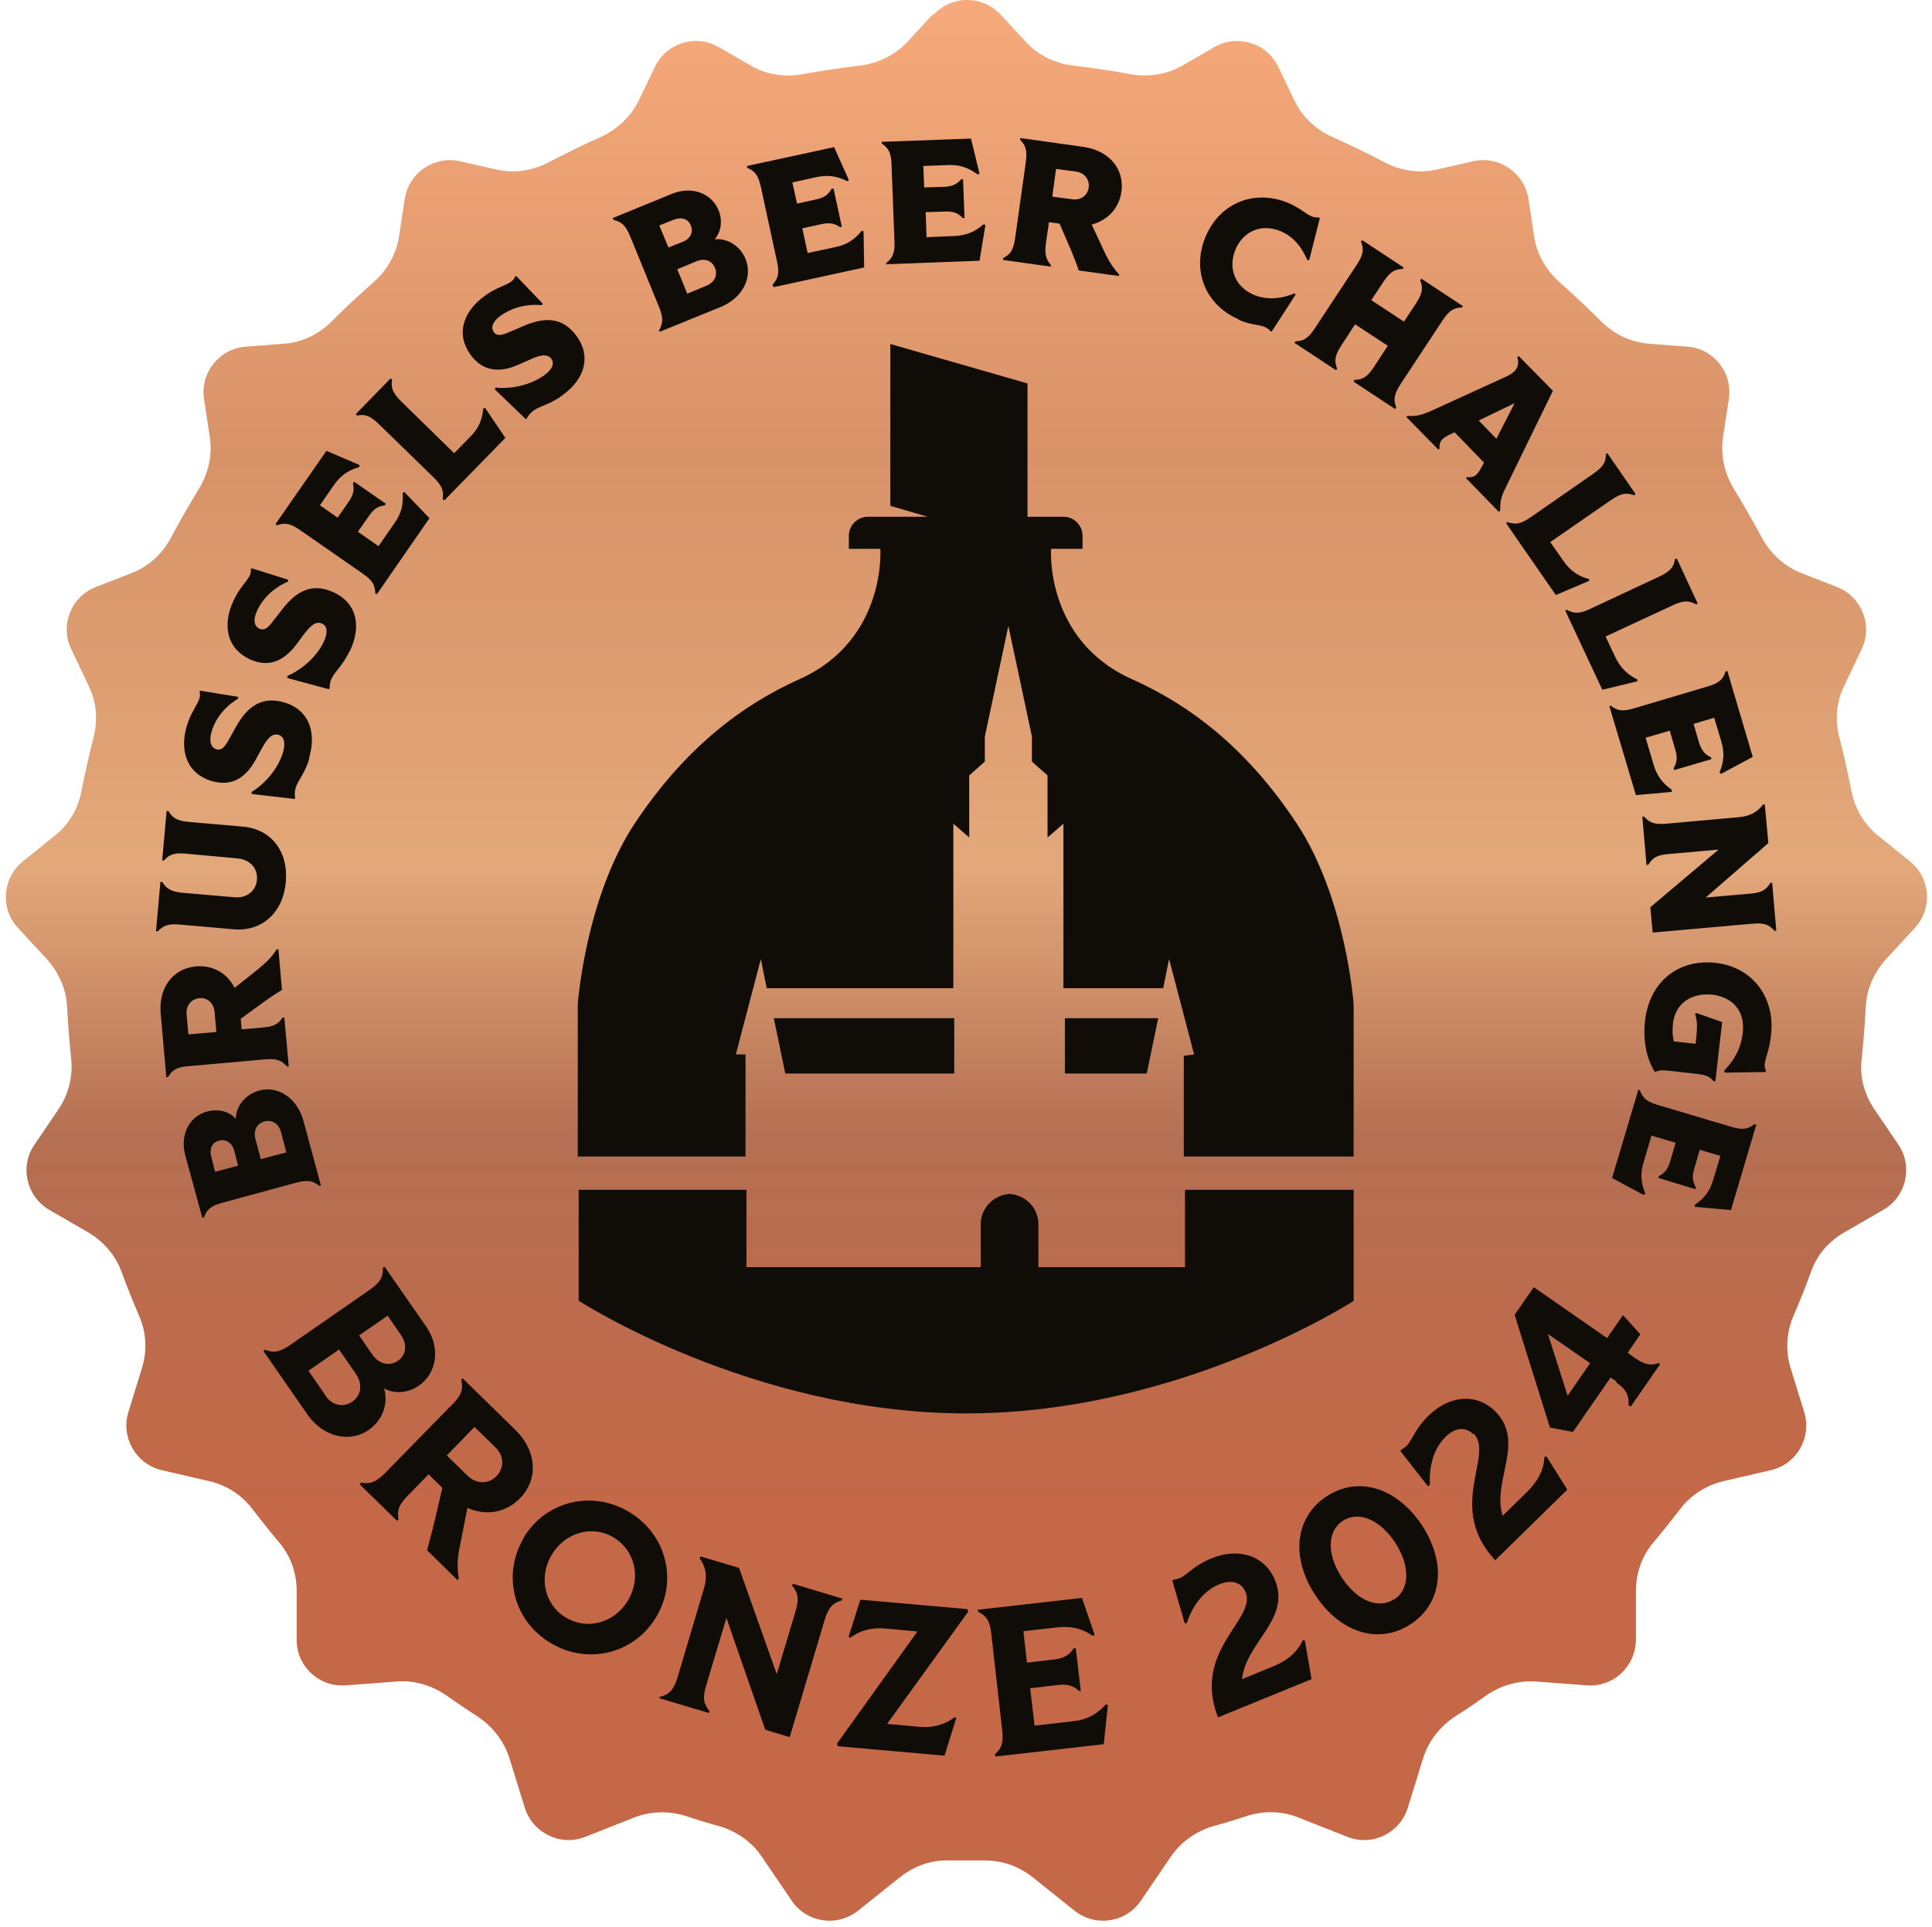 <?xml version="1.0" encoding="UTF-8"?>
<svg id="a" data-name="Calque_1" xmlns="http://www.w3.org/2000/svg" xmlns:xlink="http://www.w3.org/1999/xlink" viewBox="0 0 65.64 65.47">
  <defs>
    <style>
      .d {
        fill: #100c08;
      }

      .e {
        fill: url(#c);
      }

      .f {
        fill: none;
      }

      .g {
        clip-path: url(#b);
      }
    </style>
    <clipPath id="b">
      <path class="f" d="M31.68.5l-.85.92c-.43.46-1.01.74-1.63.81-.65.08-1.28.17-1.92.29-.61.11-1.24.02-1.77-.29l-1.09-.63c-.78-.45-1.78-.14-2.17.67l-.54,1.13c-.27.56-.74,1-1.31,1.26-.59.26-1.17.55-1.75.85-.55.29-1.18.39-1.79.25l-1.23-.28c-.88-.2-1.74.39-1.88,1.28l-.19,1.26c-.09.61-.41,1.17-.88,1.58-.48.42-.95.86-1.41,1.32-.44.44-1.01.72-1.63.76l-1.29.1c-.9.07-1.55.88-1.42,1.77l.2,1.31c.09.61-.05,1.22-.37,1.75-.33.54-.65,1.09-.95,1.66-.29.54-.75.98-1.33,1.2l-1.23.48c-.84.33-1.22,1.3-.83,2.11l.6,1.26c.26.54.31,1.15.16,1.73-.15.6-.29,1.21-.41,1.82-.11.6-.42,1.14-.9,1.52l-1.09.88c-.7.56-.78,1.6-.17,2.26l.97,1.05c.41.45.67,1.02.7,1.63.03.6.08,1.2.14,1.79.06.6-.1,1.2-.43,1.69l-.82,1.21c-.51.74-.27,1.76.5,2.21l1.33.77c.51.3.91.76,1.12,1.31.19.53.4,1.04.62,1.56.24.55.26,1.17.08,1.75l-.46,1.49c-.26.86.26,1.76,1.14,1.97l1.6.37c.58.13,1.1.46,1.46.93.3.39.61.78.93,1.16.39.46.59,1.04.59,1.64v1.67c0,.9.77,1.61,1.67,1.54l1.73-.13c.61-.05,1.21.14,1.71.49.34.24.68.47,1.02.69.52.34.91.83,1.1,1.43l.52,1.68c.27.86,1.21,1.32,2.05.99l1.67-.66c.57-.22,1.2-.23,1.78-.04.36.12.72.23,1.09.33.59.17,1.12.53,1.46,1.04l1.02,1.5c.51.75,1.54.9,2.25.34l1.44-1.15c.47-.37,1.05-.58,1.65-.56.2,0,.4,0,.59,0s.4,0,.59,0c.6-.01,1.18.19,1.65.56l1.44,1.15c.71.56,1.74.41,2.25-.34l1.02-1.5c.35-.51.87-.87,1.46-1.04.37-.1.73-.21,1.09-.33.58-.19,1.21-.19,1.78.04l1.67.66c.84.33,1.78-.12,2.05-.99l.52-1.68c.18-.59.58-1.09,1.1-1.43.35-.22.69-.45,1.02-.69.5-.35,1.1-.53,1.71-.49l1.73.13c.9.07,1.66-.64,1.67-1.54v-1.67c0-.6.21-1.19.59-1.64.32-.38.63-.77.93-1.16.36-.47.88-.79,1.46-.93l1.6-.37c.88-.2,1.4-1.1,1.14-1.97l-.46-1.49c-.18-.57-.15-1.2.08-1.75.22-.51.43-1.03.62-1.56.2-.56.61-1.02,1.12-1.31l1.33-.77c.78-.45,1.01-1.47.51-2.21l-.82-1.21c-.34-.5-.5-1.1-.43-1.69.06-.59.11-1.19.14-1.79.03-.61.29-1.18.7-1.63l.97-1.05c.61-.66.53-1.7-.17-2.26l-1.09-.88c-.47-.38-.78-.92-.9-1.52-.12-.61-.25-1.22-.41-1.82-.15-.58-.1-1.19.16-1.73l.6-1.26c.39-.81,0-1.78-.83-2.11l-1.23-.48c-.57-.23-1.04-.66-1.33-1.2-.3-.56-.62-1.11-.95-1.66-.32-.52-.46-1.14-.37-1.75l.2-1.31c.13-.89-.52-1.71-1.42-1.77l-1.29-.1c-.62-.05-1.19-.32-1.63-.76-.45-.45-.92-.89-1.4-1.32-.47-.41-.79-.96-.88-1.58l-.19-1.26c-.14-.89-1-1.48-1.88-1.28l-1.23.28c-.61.14-1.24.04-1.79-.25-.57-.3-1.15-.58-1.75-.85-.57-.25-1.04-.69-1.31-1.26l-.54-1.13c-.39-.81-1.39-1.12-2.17-.67l-1.09.63c-.54.31-1.17.4-1.77.29-.63-.12-1.27-.21-1.92-.29-.62-.07-1.21-.35-1.63-.81l-.85-.92c-.31-.33-.72-.5-1.14-.5s-.83.17-1.14.5"/>
    </clipPath>
    <linearGradient id="c" data-name="Dégradé sans nom 2" x1="-178.26" y1="247.44" x2="-178.03" y2="247.44" gradientTransform="translate(71067 -51108.51) rotate(-90) scale(287.08 -287.08)" gradientUnits="userSpaceOnUse">
      <stop offset="0" stop-color="#c46847"/>
      <stop offset=".23" stop-color="#c46847"/>
      <stop offset=".42" stop-color="#b56f52"/>
      <stop offset=".56" stop-color="#e3a87a"/>
      <stop offset=".77" stop-color="#d89268"/>
      <stop offset="1" stop-color="#f6a97a"/>
    </linearGradient>
  </defs>
  <g class="g">
    <rect class="e" y="0" width="65.64" height="65.47"/>
  </g>
  <g>
    <path class="d" d="M8.99,45.86c.29.12.49.1.86-.15l2.71-1.88c.37-.26.46-.44.45-.75l.06-.03,1.41,2.03c.49.71.37,1.57-.24,2-.37.26-.84.3-1.19.1.15.52-.05,1.08-.52,1.41-.65.45-1.55.25-2.09-.53l-1.49-2.15.05-.04ZM11.05,47.42c.24.35.62.42.92.21.3-.21.36-.58.13-.93l-.58-.84-1.04.72.58.84ZM12.65,46.03c.23.33.59.41.87.21.28-.19.33-.55.1-.88l-.45-.65-.97.67.45.65Z"/>
    <path class="d" d="M12.25,50.38c.31.06.5,0,.82-.31l2.31-2.36c.32-.32.36-.52.29-.83l.05-.04,1.8,1.76c.72.71.78,1.67.14,2.32-.48.49-1.16.6-1.78.32l-.25,1.27c-.09.43-.11.78-.04,1.14l-.05.04-1.03-1.01c.07-.27.15-.55.26-1.01l.26-1.11-.47-.46-.71.73c-.32.32-.36.52-.31.81l-.05.04-1.27-1.24.04-.05ZM15.89,50.15c.3.29.71.29.98.01.27-.28.26-.69-.04-.98l-.71-.69-.94.97.71.69Z"/>
    <path class="d" d="M17.78,52.27c.74-1.25,2.31-1.65,3.58-.9,1.27.75,1.68,2.32.94,3.57-.74,1.25-2.31,1.65-3.58.9-1.27-.75-1.67-2.31-.93-3.57ZM19.23,54.97c.74.44,1.66.17,2.11-.59.45-.76.24-1.7-.5-2.14-.73-.43-1.65-.16-2.1.6-.45.76-.24,1.7.49,2.13Z"/>
    <path class="d" d="M22.44,57.66c.3-.09.45-.23.58-.66l.9-3.03c.13-.44.04-.76-.15-1.02l.03-.06,1.31.39,1.28,3.61.64-2.14c.13-.43.08-.63-.12-.87l.03-.06,1.67.5v.06c-.31.09-.46.23-.59.66l-1.19,3.99-.83-.25-1.32-3.8-.69,2.3c-.13.43-.08.63.12.87l-.03.06-1.67-.5v-.06Z"/>
    <path class="d" d="M28.43,59.26l2.74-3.82-1.08-.1c-.42-.04-.83.04-1.2.31l-.06-.03.4-1.26,3.63.32.04.08-2.76,3.82,1.1.1c.41.04.83-.05,1.2-.33l.05.03-.4,1.28-3.62-.32-.04-.08Z"/>
    <path class="d" d="M33.78,59.63c.24-.2.32-.38.27-.83l-.37-3.28c-.05-.45-.17-.61-.45-.75v-.07l3.53-.4.43,1.25-.06.04c-.38-.26-.73-.34-1.2-.29l-1.16.13.12,1.07.93-.11c.34-.04.51-.15.66-.38h.07s.17,1.45.17,1.45h-.06c-.2-.18-.39-.24-.73-.2l-.93.11.15,1.27,1.31-.15c.46-.05.79-.22,1.11-.57l.07.02-.14,1.33-3.68.42v-.06Z"/>
    <path class="d" d="M42.32,54.1c-.13-.32-.47-.44-.9-.26-.57.23-.93.79-1.1,1.32h-.07s-.42-1.45-.42-1.45l.04-.03c.42-.03.53-.41,1.28-.72.97-.4,1.84-.07,2.17.74.54,1.33-1,2.12-1.12,3.36l1.07-.44c.48-.2.8-.47.99-.88h.07s.23,1.32.23,1.32l-3.18,1.3c-.88-2.3,1.32-3.32.94-4.26Z"/>
    <path class="d" d="M44.69,54.21c-.84-1.28-.7-2.65.38-3.36s2.39-.3,3.24.98c.84,1.28.7,2.65-.38,3.36-1.08.71-2.39.3-3.24-.98ZM47.37,54.35c.54-.35.54-1.15.03-1.93-.51-.78-1.24-1.09-1.78-.74-.54.36-.54,1.15-.03,1.93.51.78,1.24,1.09,1.78.73Z"/>
    <path class="d" d="M50.04,48.73c-.24-.25-.6-.23-.93.1-.44.43-.56,1.08-.53,1.64l-.07.03-.93-1.19.03-.05c.38-.18.34-.58.92-1.15.75-.73,1.68-.76,2.29-.13,1,1.03-.13,2.34.23,3.53l.83-.81c.37-.37.57-.73.59-1.19l.07-.02.71,1.13-2.45,2.4c-1.68-1.8-.02-3.58-.73-4.3Z"/>
    <path class="d" d="M54.93,46.95l-.21-.14-1.28,1.85-.78-.15-1.2-3.83.65-.94,2.49,1.73.54-.78.59.65-.43.63.22.16c.37.26.56.28.83.19l.05.04-.99,1.43-.08-.03c.02-.32-.06-.54-.43-.79ZM54.02,46.32l-1.43-.99.67,2.1.76-1.1Z"/>
  </g>
  <path class="d" d="M55.67,37.01l-.9,3.02,1.08.58.05-.05c-.16-.38-.17-.69-.06-1.06l.27-.91.82.24-.18.62c-.09.29-.19.41-.4.52v.06s1.25.38,1.25.38l.02-.06c-.12-.21-.14-.37-.05-.66l.18-.62.7.21-.24.8c-.11.38-.29.63-.63.86v.07s1.23.11,1.23.11l.86-2.9-.06-.02c-.22.17-.39.21-.79.09l-2.49-.74c-.41-.12-.52-.25-.62-.51h-.06ZM55.89,34.69c-.07.65.04,1.27.33,1.73h.03c.11-.05.21-.06.39-.04l1,.11c.36.04.45.11.58.25h.06s.23-2.01.23-2.01l-.89-.31-.03.03c.09.29.07.51.04.81l-.02.21-.74-.08c-.04-.15-.06-.33-.03-.62.08-.69.65-1.04,1.33-.97.68.08,1.13.54,1.04,1.3-.06.53-.29.93-.63,1.28l.02.07,1.38-.02.02-.04c-.14-.3.09-.48.17-1.21.15-1.29-.63-2.32-1.88-2.46-1.26-.14-2.25.63-2.4,1.97M55.8,27.77l.14,1.62h.06c.14-.23.28-.34.71-.37l1.68-.15-2.32,1.96.08.86,3.38-.3c.42-.04.58.04.76.24h.06s-.14-1.63-.14-1.63h-.06c-.14.23-.28.34-.71.37l-1.49.13,2.13-1.85-.12-1.31h-.06c-.17.22-.41.4-.83.43l-2.45.22c-.42.04-.58-.04-.76-.24h-.06ZM54.68,24l.9,3.02,1.22-.11v-.07c-.32-.23-.51-.48-.62-.86l-.27-.91.82-.24.18.62c.09.29.07.45-.05.66l.02.06,1.26-.37v-.06c-.23-.11-.33-.24-.42-.52l-.18-.62.7-.21.24.8c.11.38.1.69-.06,1.06l.05.05,1.08-.58-.86-2.91h-.06c-.09.27-.21.4-.62.52l-2.49.74c-.41.12-.58.08-.79-.09l-.06.02ZM53.18,20.75l1.26,2.69,1.19-.29v-.06c-.36-.18-.58-.41-.75-.76l-.33-.7,2.28-1.06c.38-.18.56-.16.8-.03l.05-.03-.71-1.53-.06.02c-.05.27-.15.41-.53.59l-2.35,1.1c-.38.18-.56.16-.8.03l-.05.03ZM51.17,17.78l1.69,2.44,1.13-.48v-.06c-.4-.11-.65-.3-.88-.63l-.44-.63,2.07-1.43c.35-.24.52-.25.78-.16l.05-.04-.96-1.39-.05.03c0,.27-.08.43-.43.67l-2.13,1.48c-.35.24-.52.25-.78.16l-.05.04ZM50.24,14.29l1.22-.59-.62,1.21-.6-.62ZM47.78,14.17l1.09,1.11.04-.04c-.02-.22.05-.34.4-.5l.11-.05,1,1.03-.06.11c-.17.34-.29.41-.51.38l-.04.04,1.11,1.14.05-.04c0-.24,0-.43.2-.81l1.59-3.26-1.16-1.18-.05.03c.1.34-.07.52-.36.66l-2.56,1.17c-.38.17-.57.19-.81.17l-.04.05ZM45.99,12.97l1.41.93.04-.05c-.1-.26-.09-.43.14-.79l1.43-2.17c.23-.35.39-.43.66-.44l.03-.05-1.41-.93-.04.05c.1.26.09.43-.14.79l-.41.62-1.11-.73.41-.62c.23-.35.39-.43.66-.44l.03-.05-1.41-.93-.04.05c.1.26.09.43-.14.78l-1.43,2.17c-.23.35-.39.43-.66.44l-.03.05,1.41.93.04-.05c-.1-.26-.09-.43.14-.79l.47-.72,1.11.73-.47.72c-.23.35-.39.43-.66.44l-.03.05ZM42.07,10.86c.56.25.87.12,1.1.4h.04s.81-1.25.81-1.25l-.04-.04c-.54.22-1.01.21-1.4.04-.65-.29-.86-.93-.6-1.54s.88-.89,1.54-.61c.39.17.68.48.9.98h.06s.36-1.42.36-1.42l-.03-.03c-.36.02-.45-.23-1.01-.48-1.13-.49-2.33-.05-2.83,1.11s-.02,2.34,1.11,2.83M35.75,6.69l.13-.95.67.09c.3.04.47.27.44.54-.04.27-.27.45-.57.4l-.68-.09ZM34.06,8.83l1.64.23v-.06c-.16-.19-.22-.35-.16-.77l.1-.68.36.05.31.72c.17.39.26.63.34.87l1.37.19v-.06c-.2-.21-.36-.46-.51-.79l-.42-.9c.54-.14.93-.55,1.01-1.11.11-.78-.42-1.41-1.3-1.53l-2.14-.3v.06c.18.19.25.35.19.77l-.36,2.57c-.06.42-.17.56-.41.68v.06ZM30.13,8.98l3.15-.12.2-1.21-.06-.03c-.31.27-.6.38-.99.4l-.95.04-.03-.85.64-.02c.3-.01.45.04.62.22h.06s-.05-1.32-.05-1.32h-.06c-.16.18-.31.25-.61.26l-.65.02-.03-.73.83-.03c.39-.02.69.08,1.02.32l.06-.03-.29-1.19-3.03.11v.06c.22.15.32.3.33.72l.1,2.59c.02.42-.07.58-.28.75v.06ZM26.28,9.76l3.08-.67-.02-1.23-.06-.02c-.26.32-.52.48-.91.56l-.93.2-.18-.84.63-.14c.29-.06.45-.04.65.1l.06-.02-.28-1.29h-.06c-.13.22-.26.31-.55.37l-.63.14-.16-.72.81-.18c.39-.08.69-.05,1.06.14l.05-.04-.5-1.12-2.96.64v.06c.26.11.38.24.47.65l.55,2.54c.09.41.03.58-.15.78l.02.06ZM22.71,8.41l-.31-.75.48-.19c.28-.11.5-.03.59.19.09.22,0,.45-.28.56l-.48.19ZM23.35,9.98l-.34-.83.65-.27c.29-.12.53-.02.63.22.1.24,0,.49-.29.61l-.65.27ZM22.4,11.28l2.09-.85c.75-.31,1.09-1.01.84-1.63-.18-.44-.61-.71-1.05-.67.22-.24.28-.64.13-.99-.24-.58-.91-.83-1.59-.55l-2,.82.02.06c.27.07.41.17.57.56l.98,2.4c.16.39.13.57,0,.8l.03.05ZM19.11,13.43c.8-.58.96-1.35.48-2.01-.5-.69-1.15-.63-1.83-.33l-.33.14c-.32.14-.52.23-.65.06-.12-.17-.03-.38.24-.57.27-.19.74-.41,1.39-.35l.03-.05-.9-.94-.04.02c-.02.07-.07.12-.13.17-.18.13-.53.21-.91.49-.75.55-.97,1.32-.47,2,.34.46.85.68,1.63.33l.34-.15c.32-.15.62-.25.77-.05.12.17.03.37-.25.57-.46.33-1.13.47-1.64.41l-.03.06,1.05,1.01.04-.02c.06-.13.14-.2.23-.27.22-.16.55-.2.97-.51M15.09,17.01l2.08-2.13-.69-1.02-.06.02c-.04.41-.17.69-.45.97l-.54.55-1.8-1.76c-.3-.3-.35-.46-.31-.74l-.05-.04-1.18,1.21.04.05c.27-.05.44,0,.74.29l1.86,1.81c.3.3.35.46.31.74l.05.04ZM12.8,20.2l1.79-2.59-.85-.89-.06.03c.03.41-.05.71-.28,1.03l-.54.78-.7-.49.37-.53c.17-.25.3-.33.55-.37l.03-.05-1.08-.75-.04.05c.05.24.02.4-.15.64l-.37.53-.6-.42.47-.68c.22-.32.48-.51.87-.62v-.07s-1.12-.48-1.12-.48l-1.73,2.49.05.04c.26-.09.43-.08.78.16l2.13,1.48c.35.24.42.4.43.67l.05.03ZM11.89,22.12c.42-.9.19-1.65-.55-1.99-.77-.36-1.31,0-1.76.59l-.22.28c-.21.28-.35.46-.55.36-.19-.09-.21-.32-.07-.62s.45-.72,1.05-.98v-.06s-1.24-.39-1.24-.39l-.03.03c.01.07,0,.14-.03.21-.1.21-.37.44-.56.87-.39.84-.21,1.62.55,1.98.52.24,1.07.19,1.59-.5l.22-.3c.21-.28.42-.52.65-.41.19.09.2.31.06.62-.24.51-.76.96-1.24,1.16v.07s1.41.38,1.41.38l.03-.03c0-.14.02-.25.07-.34.12-.25.38-.44.6-.91M10.5,25.76c.28-.95-.06-1.66-.84-1.89-.82-.24-1.29.2-1.65.84l-.17.31c-.17.3-.27.5-.49.44-.2-.06-.25-.29-.16-.6.09-.32.34-.78.9-1.12v-.06s-1.29-.21-1.29-.21l-.02.04c.02.07.02.14,0,.21-.06.22-.3.49-.43.94-.27.89.03,1.64.84,1.88.55.16,1.09.03,1.5-.73l.18-.33c.17-.31.34-.58.59-.51.2.06.25.28.15.61-.16.54-.61,1.06-1.06,1.33v.07s1.46.17,1.46.17l.02-.04c-.03-.14-.01-.25.02-.35.08-.26.32-.49.46-.99M9.71,29.95c.09-1.02-.5-1.78-1.46-1.86l-1.83-.16c-.42-.04-.56-.14-.7-.37h-.06s-.15,1.68-.15,1.68h.06c.18-.2.34-.27.76-.23l1.74.16c.42.04.69.33.66.72-.03.39-.35.64-.77.6l-1.74-.15c-.42-.04-.56-.14-.71-.37h-.06s-.15,1.68-.15,1.68h.06c.18-.19.34-.27.76-.23l1.83.16c.95.08,1.67-.57,1.76-1.6M7.35,35.07l-.95.08-.06-.68c-.03-.3.16-.52.43-.55s.49.16.52.46l.06.68ZM9.81,36.23l-.15-1.65h-.06c-.14.21-.28.31-.71.34l-.68.06-.03-.36.63-.46c.34-.25.55-.39.77-.52l-.12-1.38h-.06c-.16.26-.37.46-.65.69l-.78.62c-.25-.5-.74-.78-1.31-.73-.79.07-1.28.73-1.2,1.61l.19,2.15h.06c.14-.23.28-.34.7-.37l2.58-.23c.42-.04.58.04.76.24h.06ZM8.09,39.61l-.78.21-.13-.5c-.08-.29.03-.5.26-.56.23-.06.44.06.52.35l.13.5ZM9.73,39.16l-.87.23-.18-.68c-.08-.31.05-.53.3-.6.25-.07.49.06.57.37l.18.68ZM10.9,40.27l-.59-2.18c-.21-.78-.87-1.21-1.51-1.03-.46.13-.78.52-.79.96-.21-.25-.6-.35-.97-.25-.61.16-.94.8-.74,1.51l.57,2.09h.06c.1-.27.22-.39.63-.5l2.5-.68c.41-.11.58-.06.79.11l.06-.02Z"/>
  <path class="d" d="M40.26,39.3h5.73v-5.18s-.26-3.6-1.93-6.13c-1.73-2.62-3.68-4.05-5.6-4.91-2.97-1.33-2.75-4.43-2.75-4.43h1.07v-.44c0-.36-.29-.65-.65-.65h-1.22v-4.53l-4.66-1.34v5.5l1.27.37h-2.03c-.36,0-.65.29-.65.65v.44h1.07s.22,3.1-2.75,4.43c-1.91.86-3.86,2.29-5.6,4.91-1.67,2.53-1.93,6.13-1.93,6.13v5.18h5.7v-3.47h-.33l.85-3.24.2.99h6.34v-5.59l.54.47v-2.11l.53-.47v-.85h0l.8-3.76.8,3.76v.85l.53.47v2.11l.54-.47v5.59h3.39l.2-.99.85,3.24-.35.05v3.43ZM36.18,36.48h2.78l.39-1.88h-3.17v1.88ZM26.29,34.6l.39,1.88h5.74v-1.88h-6.13ZM45.99,44.2v-3.77h-5.73v2.63h-4.98v-1.46c0-.55-.43-.99-.98-1.03-.55.04-.98.49-.98,1.03v1.46h-7.96v-2.63h-5.7v3.77s5.9,3.83,13.17,3.83,13.17-3.83,13.17-3.83"/>
</svg>